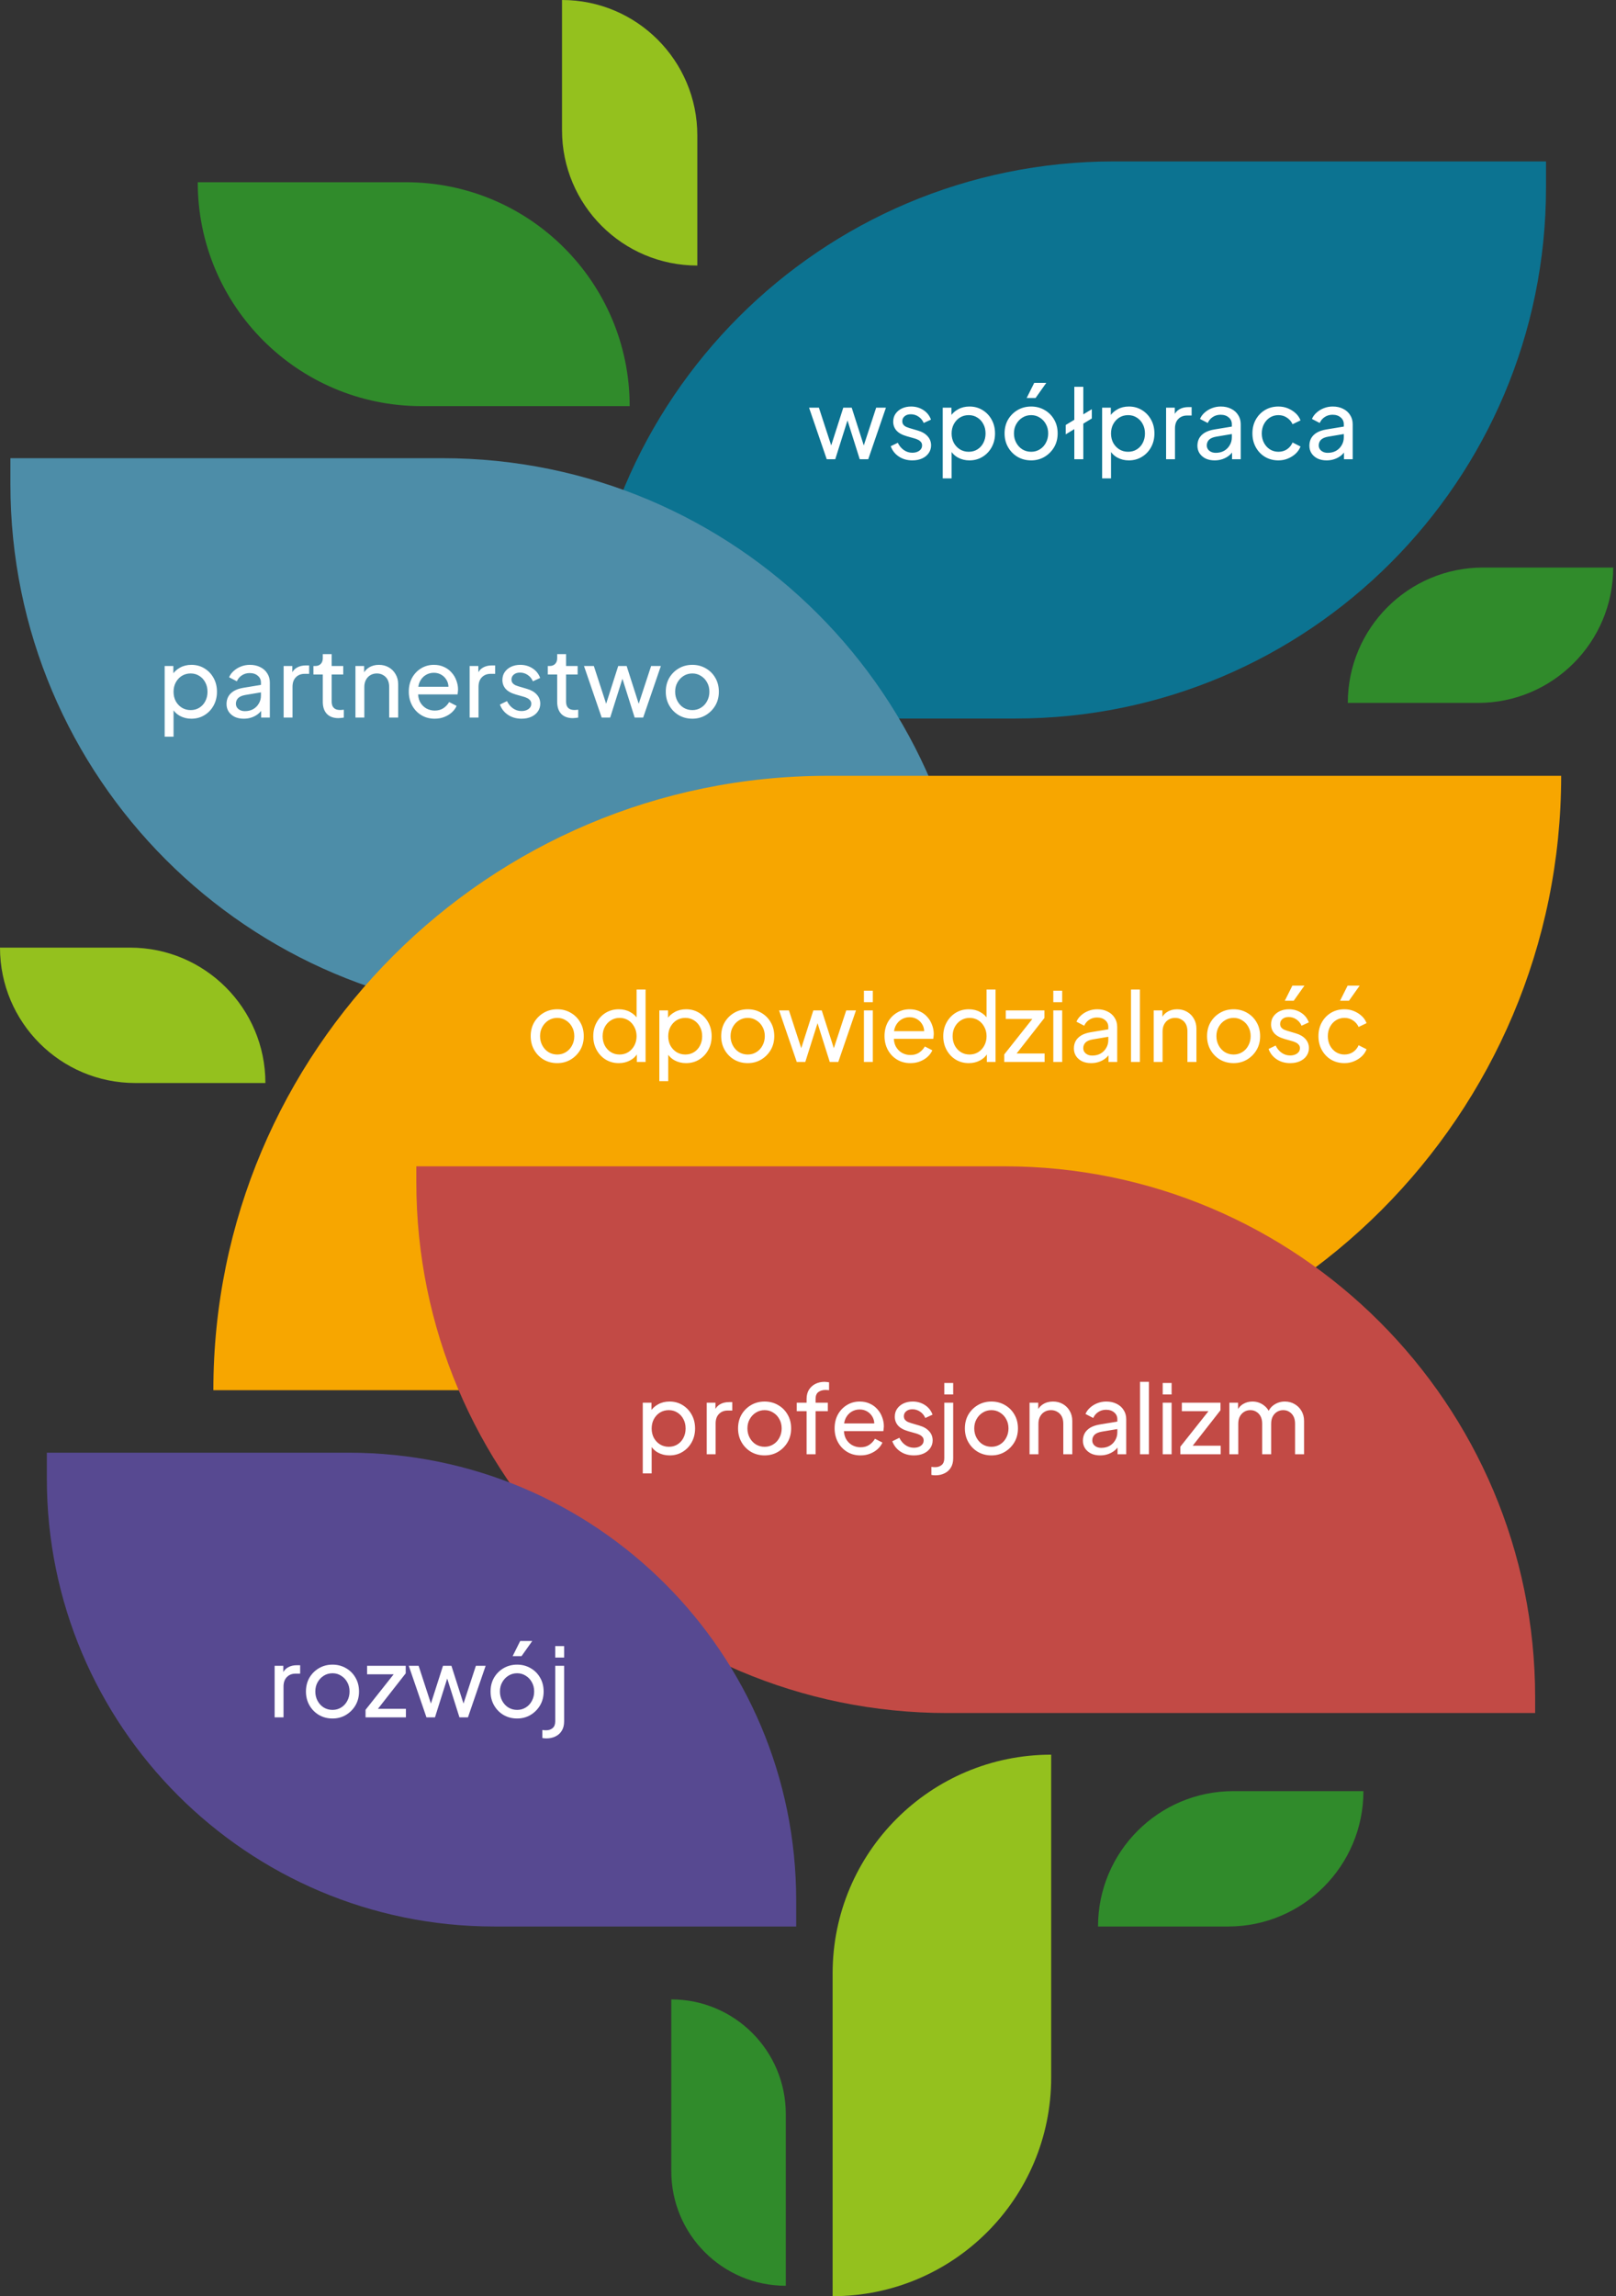 <svg width="338" height="480" viewBox="0 0 338 480" fill="none" xmlns="http://www.w3.org/2000/svg">
<rect x="0" y="0" width="338" height="480" fill="#333333" stroke="none"/>
<path d="M233.02 33.742C171.706 33.742 122 83.447 122 144.762L122 150.204L212.34 150.204C273.655 150.204 323.361 100.499 323.361 39.184L323.361 33.742L233.02 33.742Z" fill="#0C7391"/>
<path d="M113.197 212.245C51.882 212.245 2.177 162.539 2.177 101.224L2.177 95.782L92.517 95.782C153.832 95.782 203.537 145.488 203.537 206.803L203.537 212.245L113.197 212.245Z" fill="#4D8DA8"/>
<path d="M173.061 162.177C102.128 162.177 44.626 219.68 44.626 290.612L198.095 290.612C269.028 290.612 326.531 233.11 326.531 162.177L173.061 162.177Z" fill="#F7A600"/>
<path d="M198.095 358.095C136.78 358.095 87.075 308.39 87.075 247.075L87.075 243.81L210.068 243.81C271.383 243.81 321.088 293.515 321.088 354.83L321.088 358.095L198.095 358.095Z" fill="#C24A45"/>
<path d="M103.401 402.721C51.705 402.721 9.796 360.813 9.796 309.116L9.796 303.674L72.925 303.674C124.622 303.674 166.531 345.582 166.531 397.279L166.531 402.721L103.401 402.721Z" fill="#574991"/>
<path d="M174.149 412.517C174.149 387.27 194.616 366.803 219.864 366.803V434.286C219.864 459.533 199.397 480 174.149 480V412.517Z" fill="#94C11E"/>
<path d="M140.408 453.878C140.408 467.102 151.129 477.823 164.354 477.823V441.905C164.354 428.68 153.633 417.959 140.408 417.959V453.878Z" fill="#308B2B"/>
<path d="M256.871 402.721C272.5 402.721 285.17 390.051 285.17 374.422L257.959 374.422C242.33 374.422 229.66 387.092 229.66 402.721L256.871 402.721Z" fill="#308B2B"/>
<path d="M309.116 146.939C324.745 146.939 337.415 134.269 337.415 118.639L310.204 118.639C294.575 118.639 281.905 131.309 281.905 146.939L309.116 146.939Z" fill="#308B2B"/>
<path d="M27.211 198.095C42.84 198.095 55.51 210.765 55.51 226.395L28.299 226.395C12.67 226.395 4.89079e-05 213.724 4.95911e-05 198.095L27.211 198.095Z" fill="#94C11E"/>
<path d="M145.85 28.299C145.85 12.67 133.18 1.10765e-06 117.551 2.47401e-06L117.551 27.211C117.551 42.84 130.221 55.51 145.85 55.51L145.85 28.299Z" fill="#94C11E"/>
<path d="M88.163 84.898C62.315 84.898 41.36 63.944 41.36 38.095L84.898 38.095C110.746 38.095 131.7 59.05 131.7 84.898L88.163 84.898Z" fill="#308B2B"/>
<path d="M34.44 154V139.22H36.26V141.54L36.02 141.08C36.42 140.44 36.967 139.933 37.66 139.56C38.353 139.173 39.147 138.98 40.04 138.98C41.053 138.98 41.96 139.227 42.76 139.72C43.573 140.213 44.213 140.887 44.68 141.74C45.147 142.58 45.38 143.54 45.38 144.62C45.38 145.673 45.147 146.627 44.68 147.48C44.213 148.333 43.573 149.007 42.76 149.5C41.96 149.993 41.047 150.24 40.02 150.24C39.153 150.24 38.36 150.047 37.64 149.66C36.933 149.273 36.387 148.727 36 148.02L36.3 147.7V154H34.44ZM39.88 148.44C40.56 148.44 41.167 148.273 41.7 147.94C42.233 147.607 42.647 147.153 42.94 146.58C43.247 145.993 43.4 145.34 43.4 144.62C43.4 143.873 43.247 143.22 42.94 142.66C42.647 142.087 42.233 141.633 41.7 141.3C41.167 140.953 40.56 140.78 39.88 140.78C39.2 140.78 38.587 140.947 38.04 141.28C37.507 141.613 37.08 142.073 36.76 142.66C36.453 143.233 36.3 143.887 36.3 144.62C36.3 145.34 36.453 145.993 36.76 146.58C37.08 147.153 37.507 147.607 38.04 147.94C38.587 148.273 39.2 148.44 39.88 148.44ZM50.979 150.24C50.272 150.24 49.646 150.113 49.099 149.86C48.566 149.593 48.146 149.233 47.839 148.78C47.532 148.313 47.379 147.78 47.379 147.18C47.379 146.607 47.499 146.093 47.739 145.64C47.992 145.173 48.379 144.78 48.899 144.46C49.432 144.14 50.099 143.913 50.899 143.78L54.899 143.12V144.68L51.319 145.28C50.626 145.4 50.119 145.62 49.799 145.94C49.492 146.26 49.339 146.653 49.339 147.12C49.339 147.56 49.512 147.927 49.859 148.22C50.219 148.513 50.666 148.66 51.199 148.66C51.879 148.66 52.466 148.52 52.959 148.24C53.466 147.947 53.859 147.553 54.139 147.06C54.432 146.567 54.579 146.02 54.579 145.42V142.68C54.579 142.093 54.359 141.62 53.919 141.26C53.492 140.887 52.926 140.7 52.219 140.7C51.606 140.7 51.059 140.86 50.579 141.18C50.112 141.487 49.766 141.9 49.539 142.42L47.919 141.58C48.119 141.087 48.439 140.647 48.879 140.26C49.319 139.86 49.832 139.547 50.419 139.32C51.006 139.093 51.619 138.98 52.259 138.98C53.086 138.98 53.812 139.14 54.439 139.46C55.066 139.767 55.552 140.2 55.899 140.76C56.259 141.307 56.439 141.947 56.439 142.68V150H54.619V147.96L54.959 148.08C54.732 148.507 54.426 148.88 54.039 149.2C53.652 149.52 53.199 149.773 52.679 149.96C52.159 150.147 51.592 150.24 50.979 150.24ZM59.323 150V139.22H61.143V141.2L60.943 140.92C61.196 140.307 61.583 139.853 62.103 139.56C62.623 139.253 63.256 139.1 64.003 139.1H64.663V140.86H63.723C62.963 140.86 62.349 141.1 61.883 141.58C61.416 142.047 61.183 142.713 61.183 143.58V150H59.323ZM70.793 150.12C69.739 150.12 68.926 149.82 68.353 149.22C67.793 148.62 67.513 147.773 67.513 146.68V141H65.553V139.22H65.953C66.433 139.22 66.813 139.073 67.093 138.78C67.373 138.487 67.513 138.1 67.513 137.62V136.74H69.373V139.22H71.793V141H69.373V146.62C69.373 146.98 69.426 147.293 69.533 147.56C69.653 147.827 69.846 148.04 70.113 148.2C70.379 148.347 70.733 148.42 71.173 148.42C71.266 148.42 71.379 148.413 71.513 148.4C71.659 148.387 71.793 148.373 71.913 148.36V150C71.739 150.04 71.546 150.067 71.333 150.08C71.119 150.107 70.939 150.12 70.793 150.12ZM74.342 150V139.22H76.162V141.32L75.862 141.14C76.129 140.46 76.556 139.933 77.142 139.56C77.742 139.173 78.442 138.98 79.242 138.98C80.016 138.98 80.702 139.153 81.302 139.5C81.916 139.847 82.396 140.327 82.742 140.94C83.102 141.553 83.282 142.247 83.282 143.02V150H81.402V143.62C81.402 143.02 81.296 142.513 81.082 142.1C80.869 141.687 80.562 141.367 80.162 141.14C79.776 140.9 79.329 140.78 78.822 140.78C78.316 140.78 77.862 140.9 77.462 141.14C77.076 141.367 76.769 141.693 76.542 142.12C76.316 142.533 76.202 143.033 76.202 143.62V150H74.342ZM90.904 150.24C89.864 150.24 88.937 149.993 88.124 149.5C87.311 149.007 86.671 148.333 86.204 147.48C85.737 146.613 85.504 145.647 85.504 144.58C85.504 143.5 85.731 142.54 86.184 141.7C86.651 140.86 87.277 140.2 88.064 139.72C88.864 139.227 89.757 138.98 90.744 138.98C91.544 138.98 92.251 139.127 92.864 139.42C93.491 139.7 94.017 140.087 94.444 140.58C94.884 141.06 95.217 141.613 95.444 142.24C95.684 142.853 95.804 143.493 95.804 144.16C95.804 144.307 95.791 144.473 95.764 144.66C95.751 144.833 95.731 145 95.704 145.16H86.864V143.56H94.624L93.744 144.28C93.864 143.587 93.797 142.967 93.544 142.42C93.291 141.873 92.917 141.44 92.424 141.12C91.931 140.8 91.371 140.64 90.744 140.64C90.117 140.64 89.544 140.8 89.024 141.12C88.504 141.44 88.097 141.9 87.804 142.5C87.524 143.087 87.411 143.787 87.464 144.6C87.411 145.387 87.531 146.08 87.824 146.68C88.131 147.267 88.557 147.727 89.104 148.06C89.664 148.38 90.271 148.54 90.924 148.54C91.644 148.54 92.251 148.373 92.744 148.04C93.237 147.707 93.637 147.28 93.944 146.76L95.504 147.56C95.291 148.053 94.957 148.507 94.504 148.92C94.064 149.32 93.537 149.64 92.924 149.88C92.324 150.12 91.651 150.24 90.904 150.24ZM98.229 150V139.22H100.049V141.2L99.849 140.92C100.102 140.307 100.489 139.853 101.009 139.56C101.529 139.253 102.162 139.1 102.909 139.1H103.569V140.86H102.629C101.869 140.86 101.256 141.1 100.789 141.58C100.322 142.047 100.089 142.713 100.089 143.58V150H98.229ZM109.081 150.24C108.001 150.24 107.061 149.973 106.261 149.44C105.461 148.907 104.895 148.187 104.561 147.28L106.041 146.56C106.348 147.2 106.768 147.707 107.301 148.08C107.835 148.453 108.428 148.64 109.081 148.64C109.668 148.64 110.155 148.5 110.541 148.22C110.928 147.94 111.121 147.573 111.121 147.12C111.121 146.8 111.028 146.547 110.841 146.36C110.668 146.16 110.455 146.007 110.201 145.9C109.948 145.78 109.715 145.693 109.501 145.64L107.881 145.18C106.908 144.9 106.195 144.5 105.741 143.98C105.301 143.46 105.081 142.853 105.081 142.16C105.081 141.52 105.241 140.967 105.561 140.5C105.895 140.02 106.341 139.647 106.901 139.38C107.475 139.113 108.115 138.98 108.821 138.98C109.768 138.98 110.615 139.22 111.361 139.7C112.121 140.18 112.661 140.853 112.981 141.72L111.461 142.42C111.221 141.86 110.861 141.42 110.381 141.1C109.901 140.767 109.361 140.6 108.761 140.6C108.215 140.6 107.781 140.74 107.461 141.02C107.141 141.287 106.981 141.627 106.981 142.04C106.981 142.347 107.061 142.6 107.221 142.8C107.381 142.987 107.575 143.133 107.801 143.24C108.028 143.333 108.248 143.413 108.461 143.48L110.221 144C111.101 144.253 111.781 144.647 112.261 145.18C112.755 145.713 113.001 146.353 113.001 147.1C113.001 147.7 112.835 148.24 112.501 148.72C112.168 149.2 111.708 149.573 111.121 149.84C110.535 150.107 109.855 150.24 109.081 150.24ZM119.816 150.12C118.763 150.12 117.949 149.82 117.376 149.22C116.816 148.62 116.536 147.773 116.536 146.68V141H114.576V139.22H114.976C115.456 139.22 115.836 139.073 116.116 138.78C116.396 138.487 116.536 138.1 116.536 137.62V136.74H118.396V139.22H120.816V141H118.396V146.62C118.396 146.98 118.449 147.293 118.556 147.56C118.676 147.827 118.869 148.04 119.136 148.2C119.403 148.347 119.756 148.42 120.196 148.42C120.289 148.42 120.403 148.413 120.536 148.4C120.683 148.387 120.816 148.373 120.936 148.36V150C120.763 150.04 120.569 150.067 120.356 150.08C120.143 150.107 119.963 150.12 119.816 150.12ZM125.846 150L122.146 139.22H124.206L127.146 148.24L126.426 148.22L129.306 139.22H131.066L133.946 148.22L133.226 148.24L136.186 139.22H138.226L134.526 150H132.746L129.906 141H130.466L127.626 150H125.846ZM144.814 150.24C143.774 150.24 142.834 150 141.994 149.52C141.154 149.027 140.487 148.353 139.994 147.5C139.501 146.647 139.254 145.68 139.254 144.6C139.254 143.52 139.494 142.56 139.974 141.72C140.467 140.88 141.134 140.213 141.974 139.72C142.814 139.227 143.761 138.98 144.814 138.98C145.854 138.98 146.794 139.227 147.634 139.72C148.474 140.2 149.134 140.86 149.614 141.7C150.107 142.54 150.354 143.507 150.354 144.6C150.354 145.693 150.101 146.667 149.594 147.52C149.087 148.36 148.414 149.027 147.574 149.52C146.747 150 145.827 150.24 144.814 150.24ZM144.814 148.44C145.481 148.44 146.081 148.273 146.614 147.94C147.161 147.607 147.587 147.147 147.894 146.56C148.214 145.973 148.374 145.32 148.374 144.6C148.374 143.867 148.214 143.22 147.894 142.66C147.587 142.087 147.161 141.633 146.614 141.3C146.081 140.953 145.481 140.78 144.814 140.78C144.134 140.78 143.521 140.953 142.974 141.3C142.441 141.633 142.014 142.087 141.694 142.66C141.374 143.22 141.214 143.867 141.214 144.6C141.214 145.32 141.374 145.973 141.694 146.56C142.014 147.147 142.441 147.607 142.974 147.94C143.521 148.273 144.134 148.44 144.814 148.44Z" fill="white"/>
<path d="M172.92 96L169.22 85.22H171.28L174.22 94.24L173.5 94.22L176.38 85.22H178.14L181.02 94.22L180.3 94.24L183.26 85.22H185.3L181.6 96H179.82L176.98 87H177.54L174.7 96H172.92ZM190.823 96.24C189.743 96.24 188.803 95.973 188.003 95.44C187.203 94.907 186.637 94.187 186.303 93.28L187.783 92.56C188.09 93.2 188.51 93.707 189.043 94.08C189.577 94.453 190.17 94.64 190.823 94.64C191.41 94.64 191.897 94.5 192.283 94.22C192.67 93.94 192.863 93.573 192.863 93.12C192.863 92.8 192.77 92.547 192.583 92.36C192.41 92.16 192.197 92.007 191.943 91.9C191.69 91.78 191.457 91.693 191.243 91.64L189.623 91.18C188.65 90.9 187.937 90.5 187.483 89.98C187.043 89.46 186.823 88.853 186.823 88.16C186.823 87.52 186.983 86.967 187.303 86.5C187.637 86.02 188.083 85.647 188.643 85.38C189.217 85.113 189.857 84.98 190.563 84.98C191.51 84.98 192.357 85.22 193.103 85.7C193.863 86.18 194.403 86.853 194.723 87.72L193.203 88.42C192.963 87.86 192.603 87.42 192.123 87.1C191.643 86.767 191.103 86.6 190.503 86.6C189.957 86.6 189.523 86.74 189.203 87.02C188.883 87.287 188.723 87.627 188.723 88.04C188.723 88.347 188.803 88.6 188.963 88.8C189.123 88.987 189.317 89.133 189.543 89.24C189.77 89.333 189.99 89.413 190.203 89.48L191.963 90C192.843 90.253 193.523 90.647 194.003 91.18C194.497 91.713 194.743 92.353 194.743 93.1C194.743 93.7 194.577 94.24 194.243 94.72C193.91 95.2 193.45 95.573 192.863 95.84C192.277 96.107 191.597 96.24 190.823 96.24ZM197.178 100V85.22H198.998V87.54L198.758 87.08C199.158 86.44 199.705 85.933 200.398 85.56C201.092 85.173 201.885 84.98 202.778 84.98C203.792 84.98 204.698 85.227 205.498 85.72C206.312 86.213 206.952 86.887 207.418 87.74C207.885 88.58 208.118 89.54 208.118 90.62C208.118 91.673 207.885 92.627 207.418 93.48C206.952 94.333 206.312 95.007 205.498 95.5C204.698 95.993 203.785 96.24 202.758 96.24C201.892 96.24 201.098 96.047 200.378 95.66C199.672 95.273 199.125 94.727 198.738 94.02L199.038 93.7V100H197.178ZM202.618 94.44C203.298 94.44 203.905 94.273 204.438 93.94C204.972 93.607 205.385 93.153 205.678 92.58C205.985 91.993 206.138 91.34 206.138 90.62C206.138 89.873 205.985 89.22 205.678 88.66C205.385 88.087 204.972 87.633 204.438 87.3C203.905 86.953 203.298 86.78 202.618 86.78C201.938 86.78 201.325 86.947 200.778 87.28C200.245 87.613 199.818 88.073 199.498 88.66C199.192 89.233 199.038 89.887 199.038 90.62C199.038 91.34 199.192 91.993 199.498 92.58C199.818 93.153 200.245 93.607 200.778 93.94C201.325 94.273 201.938 94.44 202.618 94.44ZM215.677 96.24C214.637 96.24 213.697 96 212.857 95.52C212.017 95.027 211.351 94.353 210.857 93.5C210.364 92.647 210.117 91.68 210.117 90.6C210.117 89.52 210.357 88.56 210.837 87.72C211.331 86.88 211.997 86.213 212.837 85.72C213.677 85.227 214.624 84.98 215.677 84.98C216.717 84.98 217.657 85.227 218.497 85.72C219.337 86.2 219.997 86.86 220.477 87.7C220.971 88.54 221.217 89.507 221.217 90.6C221.217 91.693 220.964 92.667 220.457 93.52C219.951 94.36 219.277 95.027 218.437 95.52C217.611 96 216.691 96.24 215.677 96.24ZM215.677 94.44C216.344 94.44 216.944 94.273 217.477 93.94C218.024 93.607 218.451 93.147 218.757 92.56C219.077 91.973 219.237 91.32 219.237 90.6C219.237 89.867 219.077 89.22 218.757 88.66C218.451 88.087 218.024 87.633 217.477 87.3C216.944 86.953 216.344 86.78 215.677 86.78C214.997 86.78 214.384 86.953 213.837 87.3C213.304 87.633 212.877 88.087 212.557 88.66C212.237 89.22 212.077 89.867 212.077 90.6C212.077 91.32 212.237 91.973 212.557 92.56C212.877 93.147 213.304 93.607 213.837 93.94C214.384 94.273 214.997 94.44 215.677 94.44ZM214.737 83.2L216.317 80.04H218.837L216.597 83.2H214.737ZM222.903 90.8V88.84L228.363 85.54V87.48L222.903 90.8ZM224.703 96V80.86H226.583V96H224.703ZM230.518 100V85.22H232.338V87.54L232.098 87.08C232.498 86.44 233.045 85.933 233.738 85.56C234.431 85.173 235.225 84.98 236.118 84.98C237.131 84.98 238.038 85.227 238.838 85.72C239.651 86.213 240.291 86.887 240.758 87.74C241.225 88.58 241.458 89.54 241.458 90.62C241.458 91.673 241.225 92.627 240.758 93.48C240.291 94.333 239.651 95.007 238.838 95.5C238.038 95.993 237.125 96.24 236.098 96.24C235.231 96.24 234.438 96.047 233.718 95.66C233.011 95.273 232.465 94.727 232.078 94.02L232.378 93.7V100H230.518ZM235.958 94.44C236.638 94.44 237.245 94.273 237.778 93.94C238.311 93.607 238.725 93.153 239.018 92.58C239.325 91.993 239.478 91.34 239.478 90.62C239.478 89.873 239.325 89.22 239.018 88.66C238.725 88.087 238.311 87.633 237.778 87.3C237.245 86.953 236.638 86.78 235.958 86.78C235.278 86.78 234.665 86.947 234.118 87.28C233.585 87.613 233.158 88.073 232.838 88.66C232.531 89.233 232.378 89.887 232.378 90.62C232.378 91.34 232.531 91.993 232.838 92.58C233.158 93.153 233.585 93.607 234.118 93.94C234.665 94.273 235.278 94.44 235.958 94.44ZM243.897 96V85.22H245.717V87.2L245.517 86.92C245.77 86.307 246.157 85.853 246.677 85.56C247.197 85.253 247.83 85.1 248.577 85.1H249.237V86.86H248.297C247.537 86.86 246.924 87.1 246.457 87.58C245.99 88.047 245.757 88.713 245.757 89.58V96H243.897ZM254.049 96.24C253.343 96.24 252.716 96.113 252.169 95.86C251.636 95.593 251.216 95.233 250.909 94.78C250.603 94.313 250.449 93.78 250.449 93.18C250.449 92.607 250.569 92.093 250.809 91.64C251.063 91.173 251.449 90.78 251.969 90.46C252.503 90.14 253.169 89.913 253.969 89.78L257.969 89.12V90.68L254.389 91.28C253.696 91.4 253.189 91.62 252.869 91.94C252.563 92.26 252.409 92.653 252.409 93.12C252.409 93.56 252.583 93.927 252.929 94.22C253.289 94.513 253.736 94.66 254.269 94.66C254.949 94.66 255.536 94.52 256.029 94.24C256.536 93.947 256.929 93.553 257.209 93.06C257.503 92.567 257.649 92.02 257.649 91.42V88.68C257.649 88.093 257.429 87.62 256.989 87.26C256.563 86.887 255.996 86.7 255.289 86.7C254.676 86.7 254.129 86.86 253.649 87.18C253.183 87.487 252.836 87.9 252.609 88.42L250.989 87.58C251.189 87.087 251.509 86.647 251.949 86.26C252.389 85.86 252.903 85.547 253.489 85.32C254.076 85.093 254.689 84.98 255.329 84.98C256.156 84.98 256.883 85.14 257.509 85.46C258.136 85.767 258.623 86.2 258.969 86.76C259.329 87.307 259.509 87.947 259.509 88.68V96H257.689V93.96L258.029 94.08C257.803 94.507 257.496 94.88 257.109 95.2C256.723 95.52 256.269 95.773 255.749 95.96C255.229 96.147 254.663 96.24 254.049 96.24ZM267.393 96.24C266.34 96.24 265.4 95.993 264.573 95.5C263.76 95.007 263.12 94.333 262.653 93.48C262.186 92.627 261.953 91.667 261.953 90.6C261.953 89.52 262.186 88.56 262.653 87.72C263.12 86.88 263.76 86.213 264.573 85.72C265.4 85.227 266.34 84.98 267.393 84.98C268.1 84.98 268.76 85.107 269.373 85.36C269.986 85.613 270.526 85.953 270.993 86.38C271.46 86.807 271.8 87.307 272.013 87.88L270.353 88.68C270.1 88.12 269.713 87.667 269.193 87.32C268.673 86.96 268.073 86.78 267.393 86.78C266.74 86.78 266.146 86.947 265.613 87.28C265.093 87.613 264.68 88.067 264.373 88.64C264.066 89.213 263.913 89.873 263.913 90.62C263.913 91.34 264.066 91.993 264.373 92.58C264.68 93.153 265.093 93.607 265.613 93.94C266.146 94.273 266.74 94.44 267.393 94.44C268.073 94.44 268.673 94.267 269.193 93.92C269.713 93.56 270.1 93.087 270.353 92.5L272.013 93.34C271.8 93.9 271.46 94.4 270.993 94.84C270.526 95.267 269.986 95.607 269.373 95.86C268.76 96.113 268.1 96.24 267.393 96.24ZM277.467 96.24C276.761 96.24 276.134 96.113 275.587 95.86C275.054 95.593 274.634 95.233 274.327 94.78C274.021 94.313 273.867 93.78 273.867 93.18C273.867 92.607 273.987 92.093 274.227 91.64C274.481 91.173 274.867 90.78 275.387 90.46C275.921 90.14 276.587 89.913 277.387 89.78L281.387 89.12V90.68L277.807 91.28C277.114 91.4 276.607 91.62 276.287 91.94C275.981 92.26 275.827 92.653 275.827 93.12C275.827 93.56 276.001 93.927 276.347 94.22C276.707 94.513 277.154 94.66 277.687 94.66C278.367 94.66 278.954 94.52 279.447 94.24C279.954 93.947 280.347 93.553 280.627 93.06C280.921 92.567 281.067 92.02 281.067 91.42V88.68C281.067 88.093 280.847 87.62 280.407 87.26C279.981 86.887 279.414 86.7 278.707 86.7C278.094 86.7 277.547 86.86 277.067 87.18C276.601 87.487 276.254 87.9 276.027 88.42L274.407 87.58C274.607 87.087 274.927 86.647 275.367 86.26C275.807 85.86 276.321 85.547 276.907 85.32C277.494 85.093 278.107 84.98 278.747 84.98C279.574 84.98 280.301 85.14 280.927 85.46C281.554 85.767 282.041 86.2 282.387 86.76C282.747 87.307 282.927 87.947 282.927 88.68V96H281.107V93.96L281.447 94.08C281.221 94.507 280.914 94.88 280.527 95.2C280.141 95.52 279.687 95.773 279.167 95.96C278.647 96.147 278.081 96.24 277.467 96.24Z" fill="white"/>
<path d="M116.56 222.24C115.52 222.24 114.58 222 113.74 221.52C112.9 221.027 112.233 220.353 111.74 219.5C111.247 218.647 111 217.68 111 216.6C111 215.52 111.24 214.56 111.72 213.72C112.213 212.88 112.88 212.213 113.72 211.72C114.56 211.227 115.507 210.98 116.56 210.98C117.6 210.98 118.54 211.227 119.38 211.72C120.22 212.2 120.88 212.86 121.36 213.7C121.853 214.54 122.1 215.507 122.1 216.6C122.1 217.693 121.847 218.667 121.34 219.52C120.833 220.36 120.16 221.027 119.32 221.52C118.493 222 117.573 222.24 116.56 222.24ZM116.56 220.44C117.227 220.44 117.827 220.273 118.36 219.94C118.907 219.607 119.333 219.147 119.64 218.56C119.96 217.973 120.12 217.32 120.12 216.6C120.12 215.867 119.96 215.22 119.64 214.66C119.333 214.087 118.907 213.633 118.36 213.3C117.827 212.953 117.227 212.78 116.56 212.78C115.88 212.78 115.267 212.953 114.72 213.3C114.187 213.633 113.76 214.087 113.44 214.66C113.12 215.22 112.96 215.867 112.96 216.6C112.96 217.32 113.12 217.973 113.44 218.56C113.76 219.147 114.187 219.607 114.72 219.94C115.267 220.273 115.88 220.44 116.56 220.44ZM129.426 222.24C128.413 222.24 127.499 221.993 126.686 221.5C125.886 221.007 125.253 220.333 124.786 219.48C124.319 218.627 124.086 217.673 124.086 216.62C124.086 215.54 124.319 214.58 124.786 213.74C125.253 212.887 125.886 212.213 126.686 211.72C127.499 211.227 128.413 210.98 129.426 210.98C130.319 210.98 131.113 211.173 131.806 211.56C132.499 211.933 133.046 212.44 133.446 213.08L133.146 213.54V206.86H135.026V222H133.206V219.7L133.446 220.02C133.073 220.727 132.526 221.273 131.806 221.66C131.099 222.047 130.306 222.24 129.426 222.24ZM129.586 220.44C130.266 220.44 130.873 220.273 131.406 219.94C131.939 219.607 132.359 219.153 132.666 218.58C132.986 217.993 133.146 217.34 133.146 216.62C133.146 215.887 132.986 215.233 132.666 214.66C132.359 214.073 131.939 213.613 131.406 213.28C130.873 212.947 130.266 212.78 129.586 212.78C128.919 212.78 128.313 212.953 127.766 213.3C127.233 213.633 126.813 214.087 126.506 214.66C126.199 215.22 126.046 215.873 126.046 216.62C126.046 217.34 126.199 217.993 126.506 218.58C126.813 219.153 127.233 219.607 127.766 219.94C128.299 220.273 128.906 220.44 129.586 220.44ZM137.905 226V211.22H139.725V213.54L139.485 213.08C139.885 212.44 140.432 211.933 141.125 211.56C141.818 211.173 142.612 210.98 143.505 210.98C144.518 210.98 145.425 211.227 146.225 211.72C147.038 212.213 147.678 212.887 148.145 213.74C148.612 214.58 148.845 215.54 148.845 216.62C148.845 217.673 148.612 218.627 148.145 219.48C147.678 220.333 147.038 221.007 146.225 221.5C145.425 221.993 144.512 222.24 143.485 222.24C142.618 222.24 141.825 222.047 141.105 221.66C140.398 221.273 139.852 220.727 139.465 220.02L139.765 219.7V226H137.905ZM143.345 220.44C144.025 220.44 144.632 220.273 145.165 219.94C145.698 219.607 146.112 219.153 146.405 218.58C146.712 217.993 146.865 217.34 146.865 216.62C146.865 215.873 146.712 215.22 146.405 214.66C146.112 214.087 145.698 213.633 145.165 213.3C144.632 212.953 144.025 212.78 143.345 212.78C142.665 212.78 142.052 212.947 141.505 213.28C140.972 213.613 140.545 214.073 140.225 214.66C139.918 215.233 139.765 215.887 139.765 216.62C139.765 217.34 139.918 217.993 140.225 218.58C140.545 219.153 140.972 219.607 141.505 219.94C142.052 220.273 142.665 220.44 143.345 220.44ZM156.404 222.24C155.364 222.24 154.424 222 153.584 221.52C152.744 221.027 152.077 220.353 151.584 219.5C151.09 218.647 150.844 217.68 150.844 216.6C150.844 215.52 151.084 214.56 151.564 213.72C152.057 212.88 152.724 212.213 153.564 211.72C154.404 211.227 155.35 210.98 156.404 210.98C157.444 210.98 158.384 211.227 159.224 211.72C160.064 212.2 160.724 212.86 161.204 213.7C161.697 214.54 161.944 215.507 161.944 216.6C161.944 217.693 161.69 218.667 161.184 219.52C160.677 220.36 160.004 221.027 159.164 221.52C158.337 222 157.417 222.24 156.404 222.24ZM156.404 220.44C157.07 220.44 157.67 220.273 158.204 219.94C158.75 219.607 159.177 219.147 159.484 218.56C159.804 217.973 159.964 217.32 159.964 216.6C159.964 215.867 159.804 215.22 159.484 214.66C159.177 214.087 158.75 213.633 158.204 213.3C157.67 212.953 157.07 212.78 156.404 212.78C155.724 212.78 155.11 212.953 154.564 213.3C154.03 213.633 153.604 214.087 153.284 214.66C152.964 215.22 152.804 215.867 152.804 216.6C152.804 217.32 152.964 217.973 153.284 218.56C153.604 219.147 154.03 219.607 154.564 219.94C155.11 220.273 155.724 220.44 156.404 220.44ZM166.654 222L162.954 211.22H165.014L167.954 220.24L167.234 220.22L170.114 211.22H171.874L174.754 220.22L174.034 220.24L176.994 211.22H179.034L175.334 222H173.554L170.714 213H171.274L168.434 222H166.654ZM180.698 222V211.22H182.558V222H180.698ZM180.698 209.5V207.1H182.558V209.5H180.698ZM190.404 222.24C189.364 222.24 188.437 221.993 187.624 221.5C186.811 221.007 186.171 220.333 185.704 219.48C185.237 218.613 185.004 217.647 185.004 216.58C185.004 215.5 185.231 214.54 185.684 213.7C186.151 212.86 186.777 212.2 187.564 211.72C188.364 211.227 189.257 210.98 190.244 210.98C191.044 210.98 191.751 211.127 192.364 211.42C192.991 211.7 193.517 212.087 193.944 212.58C194.384 213.06 194.717 213.613 194.944 214.24C195.184 214.853 195.304 215.493 195.304 216.16C195.304 216.307 195.291 216.473 195.264 216.66C195.251 216.833 195.231 217 195.204 217.16H186.364V215.56H194.124L193.244 216.28C193.364 215.587 193.297 214.967 193.044 214.42C192.791 213.873 192.417 213.44 191.924 213.12C191.431 212.8 190.871 212.64 190.244 212.64C189.617 212.64 189.044 212.8 188.524 213.12C188.004 213.44 187.597 213.9 187.304 214.5C187.024 215.087 186.911 215.787 186.964 216.6C186.911 217.387 187.031 218.08 187.324 218.68C187.631 219.267 188.057 219.727 188.604 220.06C189.164 220.38 189.771 220.54 190.424 220.54C191.144 220.54 191.751 220.373 192.244 220.04C192.737 219.707 193.137 219.28 193.444 218.76L195.004 219.56C194.791 220.053 194.457 220.507 194.004 220.92C193.564 221.32 193.037 221.64 192.424 221.88C191.824 222.12 191.151 222.24 190.404 222.24ZM202.629 222.24C201.616 222.24 200.702 221.993 199.889 221.5C199.089 221.007 198.456 220.333 197.989 219.48C197.522 218.627 197.289 217.673 197.289 216.62C197.289 215.54 197.522 214.58 197.989 213.74C198.456 212.887 199.089 212.213 199.889 211.72C200.702 211.227 201.616 210.98 202.629 210.98C203.522 210.98 204.316 211.173 205.009 211.56C205.702 211.933 206.249 212.44 206.649 213.08L206.349 213.54V206.86H208.229V222H206.409V219.7L206.649 220.02C206.276 220.727 205.729 221.273 205.009 221.66C204.302 222.047 203.509 222.24 202.629 222.24ZM202.789 220.44C203.469 220.44 204.076 220.273 204.609 219.94C205.142 219.607 205.562 219.153 205.869 218.58C206.189 217.993 206.349 217.34 206.349 216.62C206.349 215.887 206.189 215.233 205.869 214.66C205.562 214.073 205.142 213.613 204.609 213.28C204.076 212.947 203.469 212.78 202.789 212.78C202.122 212.78 201.516 212.953 200.969 213.3C200.436 213.633 200.016 214.087 199.709 214.66C199.402 215.22 199.249 215.873 199.249 216.62C199.249 217.34 199.402 217.993 199.709 218.58C200.016 219.153 200.436 219.607 200.969 219.94C201.502 220.273 202.109 220.44 202.789 220.44ZM210.048 222V220.42L216.468 212.32L216.788 213H210.368V211.22H218.448V212.8L212.088 220.92L211.768 220.22H218.488V222H210.048ZM220.307 222V211.22H222.167V222H220.307ZM220.307 209.5V207.1H222.167V209.5H220.307ZM228.213 222.24C227.507 222.24 226.88 222.113 226.333 221.86C225.8 221.593 225.38 221.233 225.073 220.78C224.767 220.313 224.613 219.78 224.613 219.18C224.613 218.607 224.733 218.093 224.973 217.64C225.227 217.173 225.613 216.78 226.133 216.46C226.667 216.14 227.333 215.913 228.133 215.78L232.133 215.12V216.68L228.553 217.28C227.86 217.4 227.353 217.62 227.033 217.94C226.727 218.26 226.573 218.653 226.573 219.12C226.573 219.56 226.747 219.927 227.093 220.22C227.453 220.513 227.9 220.66 228.433 220.66C229.113 220.66 229.7 220.52 230.193 220.24C230.7 219.947 231.093 219.553 231.373 219.06C231.667 218.567 231.813 218.02 231.813 217.42V214.68C231.813 214.093 231.593 213.62 231.153 213.26C230.727 212.887 230.16 212.7 229.453 212.7C228.84 212.7 228.293 212.86 227.813 213.18C227.347 213.487 227 213.9 226.773 214.42L225.153 213.58C225.353 213.087 225.673 212.647 226.113 212.26C226.553 211.86 227.067 211.547 227.653 211.32C228.24 211.093 228.853 210.98 229.493 210.98C230.32 210.98 231.047 211.14 231.673 211.46C232.3 211.767 232.787 212.2 233.133 212.76C233.493 213.307 233.673 213.947 233.673 214.68V222H231.853V219.96L232.193 220.08C231.967 220.507 231.66 220.88 231.273 221.2C230.887 221.52 230.433 221.773 229.913 221.96C229.393 222.147 228.827 222.24 228.213 222.24ZM236.557 222V206.86H238.417V222H236.557ZM241.303 222V211.22H243.123V213.32L242.823 213.14C243.09 212.46 243.517 211.933 244.103 211.56C244.703 211.173 245.403 210.98 246.203 210.98C246.977 210.98 247.663 211.153 248.263 211.5C248.877 211.847 249.357 212.327 249.703 212.94C250.063 213.553 250.243 214.247 250.243 215.02V222H248.363V215.62C248.363 215.02 248.257 214.513 248.043 214.1C247.83 213.687 247.523 213.367 247.123 213.14C246.737 212.9 246.29 212.78 245.783 212.78C245.277 212.78 244.823 212.9 244.423 213.14C244.037 213.367 243.73 213.693 243.503 214.12C243.277 214.533 243.163 215.033 243.163 215.62V222H241.303ZM258.025 222.24C256.985 222.24 256.045 222 255.205 221.52C254.365 221.027 253.698 220.353 253.205 219.5C252.712 218.647 252.465 217.68 252.465 216.6C252.465 215.52 252.705 214.56 253.185 213.72C253.678 212.88 254.345 212.213 255.185 211.72C256.025 211.227 256.972 210.98 258.025 210.98C259.065 210.98 260.005 211.227 260.845 211.72C261.685 212.2 262.345 212.86 262.825 213.7C263.318 214.54 263.565 215.507 263.565 216.6C263.565 217.693 263.312 218.667 262.805 219.52C262.298 220.36 261.625 221.027 260.785 221.52C259.958 222 259.038 222.24 258.025 222.24ZM258.025 220.44C258.692 220.44 259.292 220.273 259.825 219.94C260.372 219.607 260.798 219.147 261.105 218.56C261.425 217.973 261.585 217.32 261.585 216.6C261.585 215.867 261.425 215.22 261.105 214.66C260.798 214.087 260.372 213.633 259.825 213.3C259.292 212.953 258.692 212.78 258.025 212.78C257.345 212.78 256.732 212.953 256.185 213.3C255.652 213.633 255.225 214.087 254.905 214.66C254.585 215.22 254.425 215.867 254.425 216.6C254.425 217.32 254.585 217.973 254.905 218.56C255.225 219.147 255.652 219.607 256.185 219.94C256.732 220.273 257.345 220.44 258.025 220.44ZM269.851 222.24C268.771 222.24 267.831 221.973 267.031 221.44C266.231 220.907 265.664 220.187 265.331 219.28L266.811 218.56C267.117 219.2 267.537 219.707 268.071 220.08C268.604 220.453 269.197 220.64 269.851 220.64C270.437 220.64 270.924 220.5 271.311 220.22C271.697 219.94 271.891 219.573 271.891 219.12C271.891 218.8 271.797 218.547 271.611 218.36C271.437 218.16 271.224 218.007 270.971 217.9C270.717 217.78 270.484 217.693 270.271 217.64L268.651 217.18C267.677 216.9 266.964 216.5 266.511 215.98C266.071 215.46 265.851 214.853 265.851 214.16C265.851 213.52 266.011 212.967 266.331 212.5C266.664 212.02 267.111 211.647 267.671 211.38C268.244 211.113 268.884 210.98 269.591 210.98C270.537 210.98 271.384 211.22 272.131 211.7C272.891 212.18 273.431 212.853 273.751 213.72L272.231 214.42C271.991 213.86 271.631 213.42 271.151 213.1C270.671 212.767 270.131 212.6 269.531 212.6C268.984 212.6 268.551 212.74 268.231 213.02C267.911 213.287 267.751 213.627 267.751 214.04C267.751 214.347 267.831 214.6 267.991 214.8C268.151 214.987 268.344 215.133 268.571 215.24C268.797 215.333 269.017 215.413 269.231 215.48L270.991 216C271.871 216.253 272.551 216.647 273.031 217.18C273.524 217.713 273.771 218.353 273.771 219.1C273.771 219.7 273.604 220.24 273.271 220.72C272.937 221.2 272.477 221.573 271.891 221.84C271.304 222.107 270.624 222.24 269.851 222.24ZM268.731 209.2L270.311 206.04H272.831L270.591 209.2H268.731ZM281.206 222.24C280.152 222.24 279.212 221.993 278.386 221.5C277.572 221.007 276.932 220.333 276.466 219.48C275.999 218.627 275.766 217.667 275.766 216.6C275.766 215.52 275.999 214.56 276.466 213.72C276.932 212.88 277.572 212.213 278.386 211.72C279.212 211.227 280.152 210.98 281.206 210.98C281.912 210.98 282.572 211.107 283.186 211.36C283.799 211.613 284.339 211.953 284.806 212.38C285.272 212.807 285.612 213.307 285.826 213.88L284.166 214.68C283.912 214.12 283.526 213.667 283.006 213.32C282.486 212.96 281.886 212.78 281.206 212.78C280.552 212.78 279.959 212.947 279.426 213.28C278.906 213.613 278.492 214.067 278.186 214.64C277.879 215.213 277.726 215.873 277.726 216.62C277.726 217.34 277.879 217.993 278.186 218.58C278.492 219.153 278.906 219.607 279.426 219.94C279.959 220.273 280.552 220.44 281.206 220.44C281.886 220.44 282.486 220.267 283.006 219.92C283.526 219.56 283.912 219.087 284.166 218.5L285.826 219.34C285.612 219.9 285.272 220.4 284.806 220.84C284.339 221.267 283.799 221.607 283.186 221.86C282.572 222.113 281.912 222.24 281.206 222.24ZM280.286 209.2L281.866 206.04H284.386L282.146 209.2H280.286Z" fill="white"/>
<path d="M134.44 308V293.22H136.26V295.54L136.02 295.08C136.42 294.44 136.967 293.933 137.66 293.56C138.353 293.173 139.147 292.98 140.04 292.98C141.053 292.98 141.96 293.227 142.76 293.72C143.573 294.213 144.213 294.887 144.68 295.74C145.147 296.58 145.38 297.54 145.38 298.62C145.38 299.673 145.147 300.627 144.68 301.48C144.213 302.333 143.573 303.007 142.76 303.5C141.96 303.993 141.047 304.24 140.02 304.24C139.153 304.24 138.36 304.047 137.64 303.66C136.933 303.273 136.387 302.727 136 302.02L136.3 301.7V308H134.44ZM139.88 302.44C140.56 302.44 141.167 302.273 141.7 301.94C142.233 301.607 142.647 301.153 142.94 300.58C143.247 299.993 143.4 299.34 143.4 298.62C143.4 297.873 143.247 297.22 142.94 296.66C142.647 296.087 142.233 295.633 141.7 295.3C141.167 294.953 140.56 294.78 139.88 294.78C139.2 294.78 138.587 294.947 138.04 295.28C137.507 295.613 137.08 296.073 136.76 296.66C136.453 297.233 136.3 297.887 136.3 298.62C136.3 299.34 136.453 299.993 136.76 300.58C137.08 301.153 137.507 301.607 138.04 301.94C138.587 302.273 139.2 302.44 139.88 302.44ZM147.819 304V293.22H149.639V295.2L149.439 294.92C149.692 294.307 150.079 293.853 150.599 293.56C151.119 293.253 151.752 293.1 152.499 293.1H153.159V294.86H152.219C151.459 294.86 150.846 295.1 150.379 295.58C149.912 296.047 149.679 296.713 149.679 297.58V304H147.819ZM159.931 304.24C158.891 304.24 157.951 304 157.111 303.52C156.271 303.027 155.604 302.353 155.111 301.5C154.618 300.647 154.371 299.68 154.371 298.6C154.371 297.52 154.611 296.56 155.091 295.72C155.584 294.88 156.251 294.213 157.091 293.72C157.931 293.227 158.878 292.98 159.931 292.98C160.971 292.98 161.911 293.227 162.751 293.72C163.591 294.2 164.251 294.86 164.731 295.7C165.224 296.54 165.471 297.507 165.471 298.6C165.471 299.693 165.218 300.667 164.711 301.52C164.204 302.36 163.531 303.027 162.691 303.52C161.864 304 160.944 304.24 159.931 304.24ZM159.931 302.44C160.598 302.44 161.198 302.273 161.731 301.94C162.278 301.607 162.704 301.147 163.011 300.56C163.331 299.973 163.491 299.32 163.491 298.6C163.491 297.867 163.331 297.22 163.011 296.66C162.704 296.087 162.278 295.633 161.731 295.3C161.198 294.953 160.598 294.78 159.931 294.78C159.251 294.78 158.638 294.953 158.091 295.3C157.558 295.633 157.131 296.087 156.811 296.66C156.491 297.22 156.331 297.867 156.331 298.6C156.331 299.32 156.491 299.973 156.811 300.56C157.131 301.147 157.558 301.607 158.091 301.94C158.638 302.273 159.251 302.44 159.931 302.44ZM168.705 304V295H166.645V293.22H168.705V292.46C168.705 291.687 168.872 291.033 169.205 290.5C169.552 289.967 170.005 289.56 170.565 289.28C171.138 289 171.772 288.86 172.465 288.86C172.612 288.86 172.772 288.873 172.945 288.9C173.132 288.913 173.285 288.933 173.405 288.96V290.62C173.298 290.593 173.172 290.58 173.025 290.58C172.878 290.567 172.765 290.56 172.685 290.56C172.072 290.56 171.565 290.707 171.165 291C170.778 291.293 170.585 291.78 170.585 292.46V293.22H173.145V295H170.585V304H168.705ZM179.966 304.24C178.926 304.24 178 303.993 177.186 303.5C176.373 303.007 175.733 302.333 175.266 301.48C174.8 300.613 174.566 299.647 174.566 298.58C174.566 297.5 174.793 296.54 175.246 295.7C175.713 294.86 176.34 294.2 177.126 293.72C177.926 293.227 178.82 292.98 179.806 292.98C180.606 292.98 181.313 293.127 181.926 293.42C182.553 293.7 183.08 294.087 183.506 294.58C183.946 295.06 184.28 295.613 184.506 296.24C184.746 296.853 184.866 297.493 184.866 298.16C184.866 298.307 184.853 298.473 184.826 298.66C184.813 298.833 184.793 299 184.766 299.16H175.926V297.56H183.686L182.806 298.28C182.926 297.587 182.86 296.967 182.606 296.42C182.353 295.873 181.98 295.44 181.486 295.12C180.993 294.8 180.433 294.64 179.806 294.64C179.18 294.64 178.606 294.8 178.086 295.12C177.566 295.44 177.16 295.9 176.866 296.5C176.586 297.087 176.473 297.787 176.526 298.6C176.473 299.387 176.593 300.08 176.886 300.68C177.193 301.267 177.62 301.727 178.166 302.06C178.726 302.38 179.333 302.54 179.986 302.54C180.706 302.54 181.313 302.373 181.806 302.04C182.3 301.707 182.7 301.28 183.006 300.76L184.566 301.56C184.353 302.053 184.02 302.507 183.566 302.92C183.126 303.32 182.6 303.64 181.986 303.88C181.386 304.12 180.713 304.24 179.966 304.24ZM191.152 304.24C190.072 304.24 189.132 303.973 188.332 303.44C187.532 302.907 186.965 302.187 186.632 301.28L188.112 300.56C188.418 301.2 188.838 301.707 189.372 302.08C189.905 302.453 190.498 302.64 191.152 302.64C191.738 302.64 192.225 302.5 192.612 302.22C192.998 301.94 193.192 301.573 193.192 301.12C193.192 300.8 193.098 300.547 192.912 300.36C192.738 300.16 192.525 300.007 192.272 299.9C192.018 299.78 191.785 299.693 191.572 299.64L189.952 299.18C188.978 298.9 188.265 298.5 187.812 297.98C187.372 297.46 187.152 296.853 187.152 296.16C187.152 295.52 187.312 294.967 187.632 294.5C187.965 294.02 188.412 293.647 188.972 293.38C189.545 293.113 190.185 292.98 190.892 292.98C191.838 292.98 192.685 293.22 193.432 293.7C194.192 294.18 194.732 294.853 195.052 295.72L193.532 296.42C193.292 295.86 192.932 295.42 192.452 295.1C191.972 294.767 191.432 294.6 190.832 294.6C190.285 294.6 189.852 294.74 189.532 295.02C189.212 295.287 189.052 295.627 189.052 296.04C189.052 296.347 189.132 296.6 189.292 296.8C189.452 296.987 189.645 297.133 189.872 297.24C190.098 297.333 190.318 297.413 190.532 297.48L192.292 298C193.172 298.253 193.852 298.647 194.332 299.18C194.825 299.713 195.072 300.353 195.072 301.1C195.072 301.7 194.905 302.24 194.572 302.72C194.238 303.2 193.778 303.573 193.192 303.84C192.605 304.107 191.925 304.24 191.152 304.24ZM195.666 308.4C195.546 308.4 195.4 308.393 195.226 308.38C195.053 308.367 194.913 308.347 194.806 308.32V306.64C195.073 306.68 195.34 306.7 195.606 306.7C196.153 306.7 196.606 306.547 196.966 306.24C197.326 305.933 197.506 305.467 197.506 304.84V293.22H199.366V304.84C199.366 305.613 199.206 306.26 198.886 306.78C198.566 307.313 198.126 307.713 197.566 307.98C197.006 308.26 196.373 308.4 195.666 308.4ZM197.506 291.5V289.1H199.366V291.5H197.506ZM207.373 304.24C206.333 304.24 205.393 304 204.553 303.52C203.713 303.027 203.046 302.353 202.553 301.5C202.059 300.647 201.813 299.68 201.813 298.6C201.813 297.52 202.053 296.56 202.533 295.72C203.026 294.88 203.693 294.213 204.533 293.72C205.373 293.227 206.319 292.98 207.373 292.98C208.413 292.98 209.353 293.227 210.193 293.72C211.033 294.2 211.693 294.86 212.173 295.7C212.666 296.54 212.913 297.507 212.913 298.6C212.913 299.693 212.659 300.667 212.153 301.52C211.646 302.36 210.973 303.027 210.133 303.52C209.306 304 208.386 304.24 207.373 304.24ZM207.373 302.44C208.039 302.44 208.639 302.273 209.173 301.94C209.719 301.607 210.146 301.147 210.453 300.56C210.773 299.973 210.933 299.32 210.933 298.6C210.933 297.867 210.773 297.22 210.453 296.66C210.146 296.087 209.719 295.633 209.173 295.3C208.639 294.953 208.039 294.78 207.373 294.78C206.693 294.78 206.079 294.953 205.533 295.3C204.999 295.633 204.573 296.087 204.253 296.66C203.933 297.22 203.773 297.867 203.773 298.6C203.773 299.32 203.933 299.973 204.253 300.56C204.573 301.147 204.999 301.607 205.533 301.94C206.079 302.273 206.693 302.44 207.373 302.44ZM215.338 304V293.22H217.158V295.32L216.858 295.14C217.125 294.46 217.552 293.933 218.138 293.56C218.738 293.173 219.438 292.98 220.238 292.98C221.012 292.98 221.698 293.153 222.298 293.5C222.912 293.847 223.392 294.327 223.738 294.94C224.098 295.553 224.278 296.247 224.278 297.02V304H222.398V297.62C222.398 297.02 222.292 296.513 222.078 296.1C221.865 295.687 221.558 295.367 221.158 295.14C220.772 294.9 220.325 294.78 219.818 294.78C219.312 294.78 218.858 294.9 218.458 295.14C218.072 295.367 217.765 295.693 217.538 296.12C217.312 296.533 217.198 297.033 217.198 297.62V304H215.338ZM230.1 304.24C229.393 304.24 228.767 304.113 228.22 303.86C227.687 303.593 227.267 303.233 226.96 302.78C226.653 302.313 226.5 301.78 226.5 301.18C226.5 300.607 226.62 300.093 226.86 299.64C227.113 299.173 227.5 298.78 228.02 298.46C228.553 298.14 229.22 297.913 230.02 297.78L234.02 297.12V298.68L230.44 299.28C229.747 299.4 229.24 299.62 228.92 299.94C228.613 300.26 228.46 300.653 228.46 301.12C228.46 301.56 228.633 301.927 228.98 302.22C229.34 302.513 229.787 302.66 230.32 302.66C231 302.66 231.587 302.52 232.08 302.24C232.587 301.947 232.98 301.553 233.26 301.06C233.553 300.567 233.7 300.02 233.7 299.42V296.68C233.7 296.093 233.48 295.62 233.04 295.26C232.613 294.887 232.047 294.7 231.34 294.7C230.727 294.7 230.18 294.86 229.7 295.18C229.233 295.487 228.887 295.9 228.66 296.42L227.04 295.58C227.24 295.087 227.56 294.647 228 294.26C228.44 293.86 228.953 293.547 229.54 293.32C230.127 293.093 230.74 292.98 231.38 292.98C232.207 292.98 232.933 293.14 233.56 293.46C234.187 293.767 234.673 294.2 235.02 294.76C235.38 295.307 235.56 295.947 235.56 296.68V304H233.74V301.96L234.08 302.08C233.853 302.507 233.547 302.88 233.16 303.2C232.773 303.52 232.32 303.773 231.8 303.96C231.28 304.147 230.713 304.24 230.1 304.24ZM238.444 304V288.86H240.304V304H238.444ZM243.19 304V293.22H245.05V304H243.19ZM243.19 291.5V289.1H245.05V291.5H243.19ZM246.876 304V302.42L253.296 294.32L253.616 295H247.196V293.22H255.276V294.8L248.916 302.92L248.596 302.22H255.316V304H246.876ZM257.135 304V293.22H258.955V295.42L258.695 295.08C258.962 294.4 259.389 293.88 259.975 293.52C260.562 293.16 261.222 292.98 261.955 292.98C262.795 292.98 263.549 293.213 264.215 293.68C264.895 294.147 265.362 294.76 265.615 295.52L265.095 295.54C265.375 294.7 265.849 294.067 266.515 293.64C267.182 293.2 267.922 292.98 268.735 292.98C269.482 292.98 270.155 293.153 270.755 293.5C271.369 293.847 271.855 294.327 272.215 294.94C272.575 295.553 272.755 296.247 272.755 297.02V304H270.875V297.62C270.875 297.02 270.769 296.513 270.555 296.1C270.342 295.687 270.049 295.367 269.675 295.14C269.315 294.9 268.889 294.78 268.395 294.78C267.915 294.78 267.482 294.9 267.095 295.14C266.722 295.367 266.422 295.693 266.195 296.12C265.982 296.533 265.875 297.033 265.875 297.62V304H263.995V297.62C263.995 297.02 263.889 296.513 263.675 296.1C263.462 295.687 263.169 295.367 262.795 295.14C262.435 294.9 262.009 294.78 261.515 294.78C261.035 294.78 260.602 294.9 260.215 295.14C259.842 295.367 259.542 295.693 259.315 296.12C259.102 296.533 258.995 297.033 258.995 297.62V304H257.135Z" fill="white"/>
<path d="M57.44 359V348.22H59.26V350.2L59.06 349.92C59.313 349.307 59.7 348.853 60.22 348.56C60.74 348.253 61.373 348.1 62.12 348.1H62.78V349.86H61.84C61.08 349.86 60.467 350.1 60 350.58C59.533 351.047 59.3 351.713 59.3 352.58V359H57.44ZM69.552 359.24C68.512 359.24 67.572 359 66.732 358.52C65.892 358.027 65.225 357.353 64.732 356.5C64.239 355.647 63.992 354.68 63.992 353.6C63.992 352.52 64.232 351.56 64.712 350.72C65.206 349.88 65.872 349.213 66.712 348.72C67.552 348.227 68.499 347.98 69.552 347.98C70.592 347.98 71.532 348.227 72.372 348.72C73.212 349.2 73.872 349.86 74.352 350.7C74.846 351.54 75.092 352.507 75.092 353.6C75.092 354.693 74.839 355.667 74.332 356.52C73.826 357.36 73.152 358.027 72.312 358.52C71.486 359 70.566 359.24 69.552 359.24ZM69.552 357.44C70.219 357.44 70.819 357.273 71.352 356.94C71.899 356.607 72.326 356.147 72.632 355.56C72.952 354.973 73.112 354.32 73.112 353.6C73.112 352.867 72.952 352.22 72.632 351.66C72.326 351.087 71.899 350.633 71.352 350.3C70.819 349.953 70.219 349.78 69.552 349.78C68.872 349.78 68.259 349.953 67.712 350.3C67.179 350.633 66.752 351.087 66.432 351.66C66.112 352.22 65.952 352.867 65.952 353.6C65.952 354.32 66.112 354.973 66.432 355.56C66.752 356.147 67.179 356.607 67.712 356.94C68.259 357.273 68.872 357.44 69.552 357.44ZM76.458 359V357.42L82.878 349.32L83.198 350H76.778V348.22H84.858V349.8L78.498 357.92L78.178 357.22H84.898V359H76.458ZM89.197 359L85.497 348.22H87.557L90.497 357.24L89.777 357.22L92.657 348.22H94.417L97.297 357.22L96.577 357.24L99.537 348.22H101.577L97.877 359H96.097L93.257 350H93.817L90.977 359H89.197ZM108.165 359.24C107.125 359.24 106.185 359 105.345 358.52C104.505 358.027 103.839 357.353 103.345 356.5C102.852 355.647 102.605 354.68 102.605 353.6C102.605 352.52 102.845 351.56 103.325 350.72C103.819 349.88 104.485 349.213 105.325 348.72C106.165 348.227 107.112 347.98 108.165 347.98C109.205 347.98 110.145 348.227 110.985 348.72C111.825 349.2 112.485 349.86 112.965 350.7C113.459 351.54 113.705 352.507 113.705 353.6C113.705 354.693 113.452 355.667 112.945 356.52C112.439 357.36 111.765 358.027 110.925 358.52C110.099 359 109.179 359.24 108.165 359.24ZM108.165 357.44C108.832 357.44 109.432 357.273 109.965 356.94C110.512 356.607 110.939 356.147 111.245 355.56C111.565 354.973 111.725 354.32 111.725 353.6C111.725 352.867 111.565 352.22 111.245 351.66C110.939 351.087 110.512 350.633 109.965 350.3C109.432 349.953 108.832 349.78 108.165 349.78C107.485 349.78 106.872 349.953 106.325 350.3C105.792 350.633 105.365 351.087 105.045 351.66C104.725 352.22 104.565 352.867 104.565 353.6C104.565 354.32 104.725 354.973 105.045 355.56C105.365 356.147 105.792 356.607 106.325 356.94C106.872 357.273 107.485 357.44 108.165 357.44ZM107.225 346.2L108.805 343.04H111.325L109.085 346.2H107.225ZM114.291 363.4C114.171 363.4 114.025 363.393 113.851 363.38C113.678 363.367 113.538 363.347 113.431 363.32V361.64C113.698 361.68 113.965 361.7 114.231 361.7C114.778 361.7 115.231 361.547 115.591 361.24C115.951 360.933 116.131 360.467 116.131 359.84V348.22H117.991V359.84C117.991 360.613 117.831 361.26 117.511 361.78C117.191 362.313 116.751 362.713 116.191 362.98C115.631 363.26 114.998 363.4 114.291 363.4ZM116.131 346.5V344.1H117.991V346.5H116.131Z" fill="white"/>
</svg>
